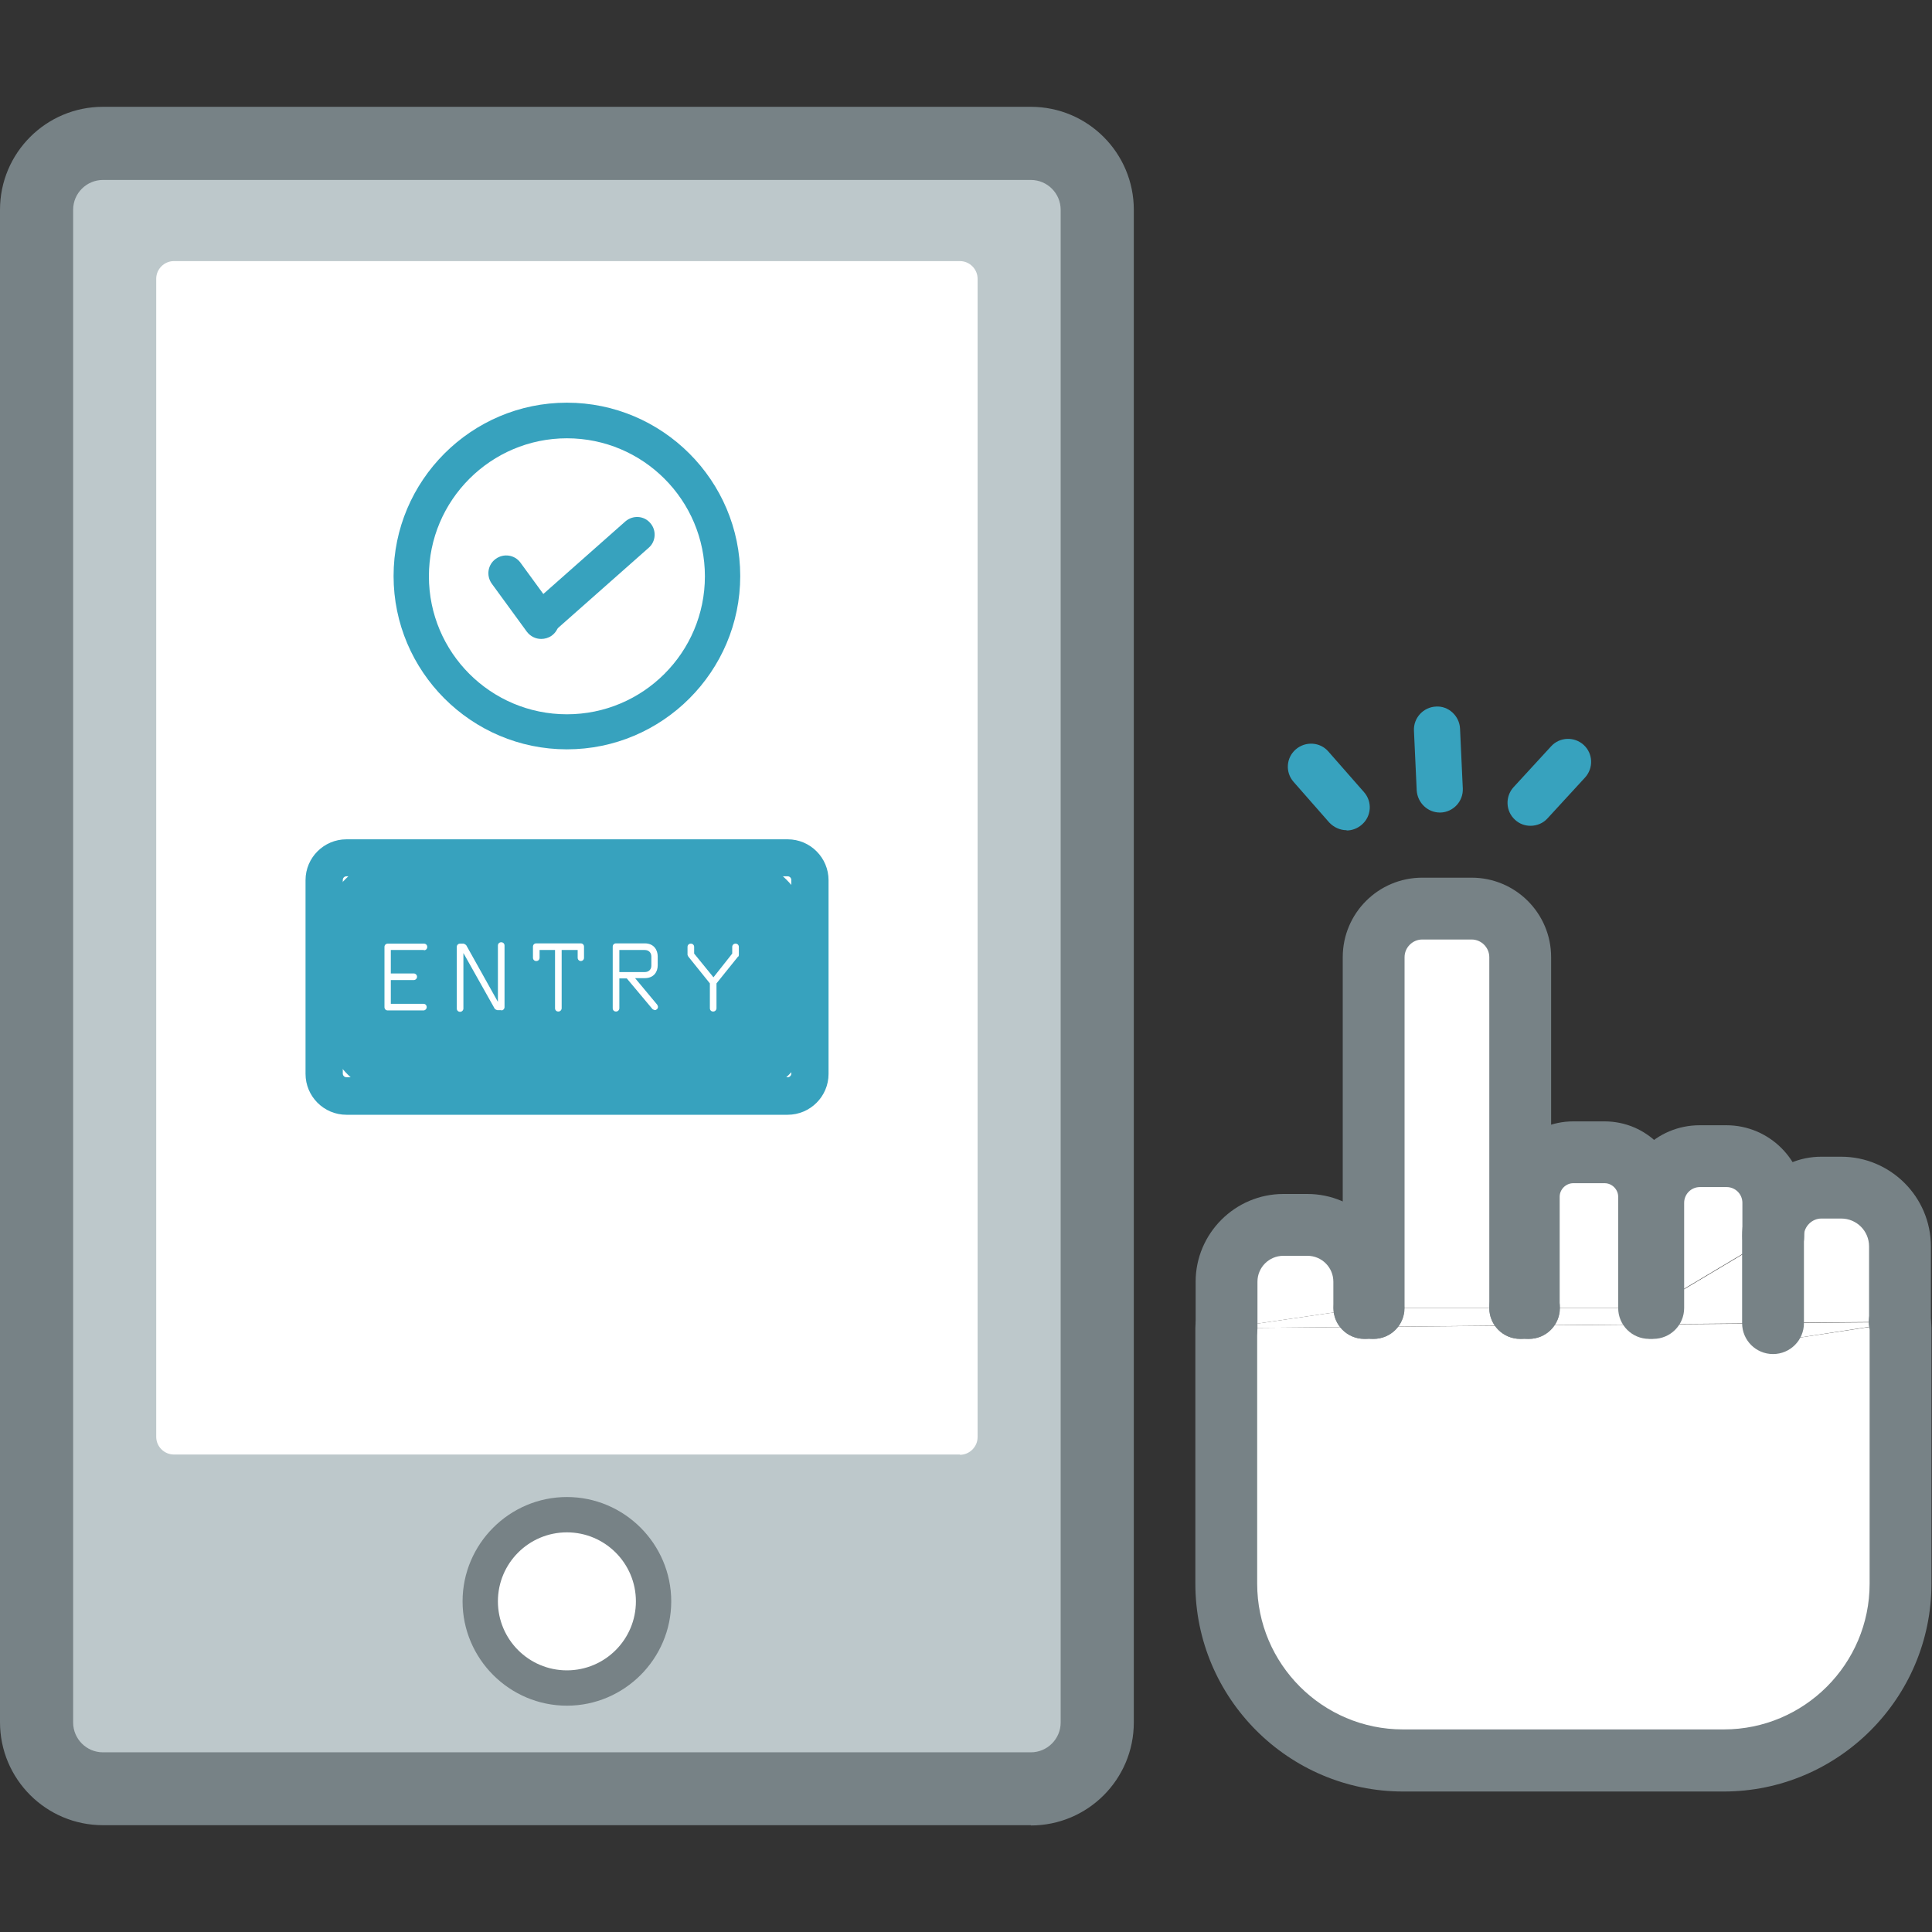 <?xml version="1.0" encoding="UTF-8"?>
<svg id="Layer_2" data-name="Layer 2" xmlns="http://www.w3.org/2000/svg" viewBox="0 0 70 70">
  <rect x="0" y="0" width="70" height="70" fill="#333333" stroke="none"/>
  <defs>
    <style>
      .cls-1 {
        fill: #fff;
      }

      .cls-2 {
        fill: #37a2be;
      }

      .cls-3 {
        fill: none;
      }

      .cls-4 {
        fill: #778286;
      }

      .cls-5 {
        fill: #bdc8cb;
      }
    </style>
  </defs>
  <g id="Design">
    <g>
      <g>
        <g>
          <g>
            <rect class="cls-5" x="1.33" y="5.19" width="38.43" height="59.62" rx="3.74" ry="3.74"/>
            <path class="cls-4" d="m37.35,66.13H3.73c-2.06,0-3.73-1.67-3.73-3.73V7.6c0-2.06,1.67-3.73,3.73-3.73h33.62c2.06,0,3.73,1.67,3.73,3.73v54.81c0,2.06-1.67,3.73-3.73,3.73ZM3.73,6.52c-.59,0-1.08.48-1.08,1.08v54.81c0,.59.48,1.08,1.08,1.08h33.62c.59,0,1.08-.48,1.08-1.08V7.6c0-.59-.48-1.08-1.08-1.08H3.73Z"/>
          </g>
          <g>
            <rect class="cls-1" x="6.3" y="10.1" width="28.48" height="41.97"/>
            <path class="cls-1" d="m34.78,52.7H6.3c-.35,0-.64-.29-.64-.64V10.1c0-.35.29-.64.64-.64h28.48c.35,0,.64.29.64.64v41.97c0,.35-.29.64-.64.64Zm-27.84-1.28h27.2V10.74H6.94v40.69Z"/>
          </g>
          <g>
            <circle class="cls-1" cx="20.54" cy="58.02" r="3.14"/>
            <path class="cls-4" d="m20.54,61.8c-2.08,0-3.78-1.7-3.78-3.78s1.7-3.78,3.78-3.78,3.78,1.7,3.78,3.78-1.7,3.78-3.78,3.78Zm0-6.28c-1.38,0-2.5,1.12-2.5,2.5s1.12,2.5,2.5,2.5,2.5-1.12,2.5-2.5-1.12-2.5-2.5-2.5Z"/>
          </g>
          <g>
            <g>
              <rect class="cls-2" x="11.74" y="31.08" width="17.61" height="8.64" rx="2.64" ry="2.64"/>
              <path class="cls-2" d="m28.54,40.39h-15.99c-.82,0-1.48-.67-1.48-1.48v-7.02c0-.82.67-1.48,1.48-1.48h15.99c.82,0,1.48.67,1.48,1.48v7.02c0,.82-.67,1.48-1.48,1.48Zm-15.99-8.64c-.07,0-.13.06-.13.13v7.02c0,.07.06.13.13.13h15.99c.07,0,.13-.06.13-.13v-7.02c0-.07-.06-.13-.13-.13h-15.99Z"/>
            </g>
            <g>
              <path class="cls-1" d="m15.36,34.42h-1.2v.85h.83c.06,0,.12.05.12.12,0,.06-.05.12-.12.12h-.83v.86h1.18c.07,0,.12.05.12.12,0,.06-.05.12-.12.12h-1.29c-.07,0-.12-.05-.12-.12v-2.18c0-.07.05-.12.12-.12h1.31c.07,0,.12.05.12.12s-.05.12-.12.12Z"/>
              <path class="cls-1" d="m18.17,36.6h-.15s-.08-.02-.1-.06l-1.13-2.01v2.01c0,.06-.05.12-.12.12s-.12-.05-.12-.12v-2.23c0-.07.05-.12.12-.12h.13s.08.03.1.07l1.14,2.04v-2.04c0-.07.05-.12.12-.12s.12.05.12.12v2.23c0,.06-.05.12-.12.12Z"/>
              <path class="cls-1" d="m21.05,34.82c-.07,0-.12-.05-.12-.12v-.28h-.58v2.11c0,.06-.05.12-.12.12s-.12-.05-.12-.12v-2.11h-.56v.28c0,.07-.05.12-.12.12s-.12-.05-.12-.12v-.4c0-.07.05-.12.12-.12h1.61c.07,0,.12.05.12.12v.4c0,.07-.05.12-.12.12Z"/>
              <path class="cls-1" d="m23.73,36.6s-.07-.02-.09-.04l-.93-1.11h-.27v1.08c0,.06-.05.12-.12.12s-.12-.05-.12-.12v-2.23c0-.07.05-.12.12-.12h1.04c.34,0,.47.25.47.47v.33c0,.22-.13.46-.47.46h-.35l.8.96s.03.05.03.08c0,.07-.06.12-.12.12Zm-.13-1.94c0-.14-.09-.24-.24-.24h-.92v.8h.92c.15,0,.24-.1.24-.23v-.33Z"/>
              <path class="cls-1" d="m26.74,34.66l-.78.97v.9c0,.06-.05.12-.12.12-.07,0-.12-.05-.12-.12v-.9l-.78-.97s-.03-.05-.03-.07v-.28c0-.07.05-.12.12-.12s.12.05.12.12v.24l.7.86.68-.86v-.24c0-.07.05-.12.12-.12s.12.05.12.12v.28s0,.05-.02.07Z"/>
            </g>
          </g>
          <g>
            <path class="cls-2" d="m20.54,27.15c-3.46,0-6.28-2.82-6.28-6.28s2.82-6.28,6.28-6.28,6.28,2.82,6.28,6.28-2.82,6.28-6.28,6.28Zm0-11.27c-2.75,0-5,2.24-5,5s2.24,5,5,5,5-2.24,5-5-2.24-5-5-5Z"/>
            <g>
              <path class="cls-2" d="m19.61,23.15c-.2,0-.39-.09-.52-.26l-1.27-1.74c-.21-.29-.15-.69.14-.9.29-.21.69-.15.9.14l1.27,1.74c.21.29.15.69-.14.9-.11.08-.25.12-.38.12Z"/>
              <path class="cls-2" d="m19.61,23.08c-.18,0-.35-.07-.48-.22-.23-.26-.21-.67.06-.9l3.47-3.07c.27-.23.67-.21.9.06.23.26.21.67-.06.9l-3.47,3.07c-.12.11-.27.16-.42.16Z"/>
            </g>
          </g>
        </g>
        <g>
          <g>
            <path class="cls-1" d="m68.88,48.12v9.27c0,3.52-2.88,6.4-6.4,6.4h-11.63c-3.52,0-6.4-2.88-6.4-6.4v-9.27l19.79-.17v.66l4.61-.7c.02.07.03.14.03.21Z"/>
            <path class="cls-1" d="m66.71,43.03c1.17,0,2.13.96,2.13,2.13v2.73l-4.61.04v-3.16c0-.96.79-1.75,1.75-1.75h.72Z"/>
            <polygon class="cls-1" points="68.85 47.9 64.24 48.61 64.24 47.94 68.85 47.9"/>
            <polygon class="cls-1" points="64.24 47.39 64.24 47.94 44.44 48.12 49.44 47.39 49.76 47.39 55.08 47.39 55.4 47.39 59.75 47.39 59.88 47.39 64.24 44.79 64.24 47.39"/>
            <path class="cls-1" d="m62.54,41.88c.94,0,1.69.76,1.69,1.69v1.21l-4.36,2.6v-3.81c0-.94.76-1.69,1.69-1.69h.97Z"/>
            <path class="cls-1" d="m58.14,41.75c.88,0,1.61.72,1.61,1.61v4.03h-4.36v-4.03c0-.88.72-1.61,1.61-1.61h1.14Z"/>
            <path class="cls-1" d="m55.08,34.68v12.71h-5.32v-12.71c0-.97.79-1.76,1.76-1.76h1.79c.97,0,1.76.79,1.76,1.76Z"/>
            <path class="cls-1" d="m47.38,44.38c1.13,0,2.06.93,2.06,2.06v.95l-5,.73v-1.68c0-1.13.93-2.06,2.06-2.06h.87Z"/>
          </g>
          <g>
            <path class="cls-4" d="m55.08,48.51c-.62,0-1.12-.5-1.12-1.12v-12.71c0-.35-.29-.64-.64-.64h-1.79c-.35,0-.64.29-.64.64v12.71c0,.62-.5,1.12-1.12,1.12s-1.12-.5-1.12-1.12v-12.71c0-1.59,1.29-2.88,2.88-2.88h1.79c1.59,0,2.88,1.29,2.88,2.88v12.71c0,.62-.5,1.12-1.12,1.12Z"/>
            <path class="cls-4" d="m59.75,48.51c-.62,0-1.12-.5-1.12-1.12v-4.03c0-.26-.22-.49-.49-.49h-1.14c-.26,0-.49.22-.49.49v4.03c0,.62-.5,1.12-1.12,1.12s-1.12-.5-1.12-1.12v-4.03c0-1.5,1.22-2.73,2.73-2.73h1.14c1.5,0,2.73,1.22,2.73,2.73v4.03c0,.62-.5,1.12-1.12,1.12Z"/>
            <path class="cls-4" d="m59.88,48.51c-.62,0-1.12-.5-1.12-1.12v-3.81c0-1.55,1.26-2.81,2.82-2.81h.97c1.55,0,2.82,1.26,2.82,2.81v1.21c0,.62-.5,1.12-1.12,1.12s-1.12-.5-1.12-1.12v-1.21c0-.32-.26-.57-.57-.57h-.97c-.32,0-.57.26-.57.57v3.81c0,.62-.5,1.12-1.12,1.12Z"/>
            <path class="cls-4" d="m64.24,49.06c-.62,0-1.12-.5-1.12-1.12v-3.16c0-1.59,1.29-2.87,2.87-2.87h.72c1.79,0,3.25,1.46,3.25,3.25v2.73c0,.62-.5,1.12-1.12,1.12s-1.12-.5-1.12-1.12v-2.73c0-.56-.45-1.01-1.01-1.01h-.72c-.34,0-.63.29-.63.63v3.16c0,.62-.5,1.12-1.12,1.12Z"/>
            <path class="cls-4" d="m44.44,49.24c-.62,0-1.12-.5-1.12-1.12v-1.68c0-1.75,1.43-3.18,3.18-3.18h.87c1.75,0,3.18,1.43,3.18,3.18v.95c0,.62-.5,1.12-1.12,1.12s-1.12-.5-1.12-1.12v-.95c0-.52-.42-.94-.94-.94h-.87c-.52,0-.94.42-.94.94v1.68c0,.62-.5,1.12-1.12,1.12Z"/>
            <path class="cls-4" d="m55.4,48.51h-.32c-.62,0-1.12-.5-1.12-1.12s.5-1.12,1.12-1.12h.32c.62,0,1.12.5,1.12,1.12s-.5,1.12-1.12,1.12Z"/>
            <path class="cls-4" d="m49.76,48.51h-.32c-.62,0-1.12-.5-1.12-1.12s.5-1.12,1.12-1.12h.32c.62,0,1.12.5,1.12,1.12s-.5,1.12-1.12,1.12Z"/>
            <path class="cls-4" d="m62.47,64.91h-11.63c-4.15,0-7.53-3.38-7.53-7.53v-9.27c0-.62.5-1.12,1.12-1.12s1.12.5,1.12,1.12v9.27c0,2.91,2.37,5.28,5.28,5.28h11.63c2.91,0,5.28-2.37,5.28-5.28v-9.21c-.14-.57.19-1.16.76-1.34.59-.18,1.22.15,1.4.74.05.18.08.36.08.54v9.27c0,4.15-3.38,7.53-7.53,7.53Zm5.3-16.68h0,0Z"/>
          </g>
        </g>
        <g>
          <path class="cls-2" d="m52.17,29.44c-.44,0-.81-.35-.84-.8l-.1-2.17c-.02-.46.34-.85.8-.87.45-.03.85.34.87.8l.1,2.17c.02.46-.34.85-.8.87-.01,0-.03,0-.04,0Z"/>
          <path class="cls-2" d="m55.45,29.92c-.2,0-.4-.07-.56-.22-.34-.31-.36-.84-.05-1.18l1.36-1.48c.31-.34.84-.36,1.18-.05.34.31.36.84.05,1.18l-1.36,1.48c-.16.18-.39.27-.62.27Z"/>
          <path class="cls-2" d="m48.79,30.08c-.23,0-.46-.1-.63-.28l-1.29-1.47c-.31-.35-.27-.88.08-1.18.35-.3.88-.27,1.18.08l1.29,1.47c.31.35.27.88-.08,1.18-.16.14-.36.21-.55.21Z"/>
        </g>
      </g>
      <rect class="cls-3" width="70" height="70"/>
    </g>
  </g>
</svg>